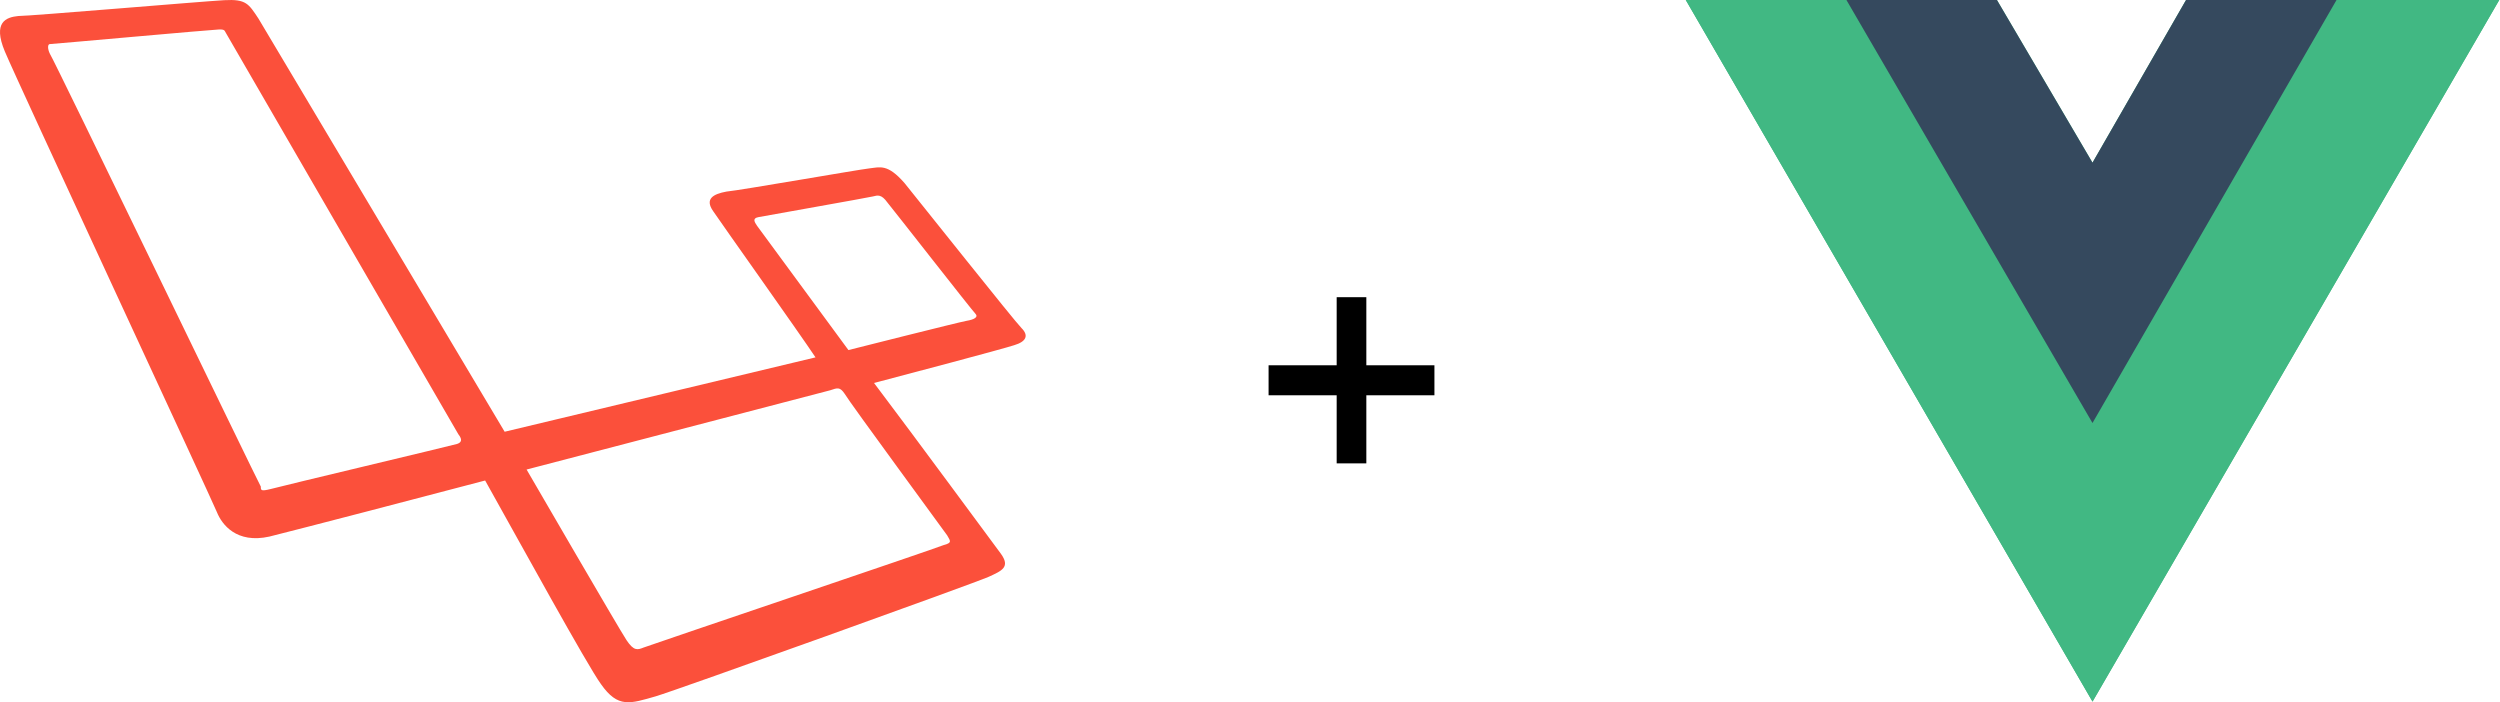<svg width="178" height="50" viewBox="0 0 178 50" fill="none" xmlns="http://www.w3.org/2000/svg">
<path d="M72.734 23.362C72.213 22.841 65.53 14.422 64.401 13.033C63.186 11.644 62.665 11.905 61.884 11.991C61.103 12.078 52.683 13.554 51.728 13.64C50.774 13.814 50.166 14.161 50.774 15.029C51.294 15.81 56.85 23.623 58.065 25.445L35.931 30.74L18.397 1.315C17.703 0.273 17.529 -0.074 15.966 0.013C14.404 0.1 2.165 1.141 1.297 1.141C0.429 1.228 -0.526 1.575 0.342 3.658C1.21 5.742 15.098 35.601 15.446 36.469C15.793 37.337 16.834 38.726 19.178 38.205C21.608 37.597 29.941 35.428 34.542 34.212C36.972 38.552 41.833 47.406 42.788 48.708C44.003 50.444 44.871 50.097 46.694 49.576C48.17 49.142 69.436 41.504 70.391 41.07C71.345 40.636 71.953 40.375 71.259 39.42C70.738 38.726 65.183 31.174 62.231 27.268C64.228 26.747 71.432 24.838 72.213 24.577C73.081 24.317 73.255 23.883 72.734 23.362ZM32.545 31.608C32.285 31.695 19.872 34.646 19.265 34.82C18.57 34.993 18.57 34.907 18.57 34.646C18.397 34.386 3.814 4.179 3.554 3.832C3.38 3.485 3.38 3.138 3.554 3.138C3.728 3.138 15.272 2.096 15.619 2.096C16.053 2.096 15.966 2.183 16.14 2.443C16.14 2.443 32.372 30.48 32.632 30.914C32.979 31.348 32.806 31.521 32.545 31.608ZM67.439 38.118C67.613 38.465 67.873 38.639 67.179 38.813C66.571 39.073 46.26 45.93 45.826 46.104C45.392 46.278 45.132 46.364 44.611 45.583C44.09 44.802 37.493 33.431 37.493 33.431L59.106 27.789C59.627 27.615 59.801 27.529 60.148 28.049C60.495 28.657 67.266 37.858 67.439 38.118ZM68.828 22.841C68.307 22.928 60.408 24.925 60.408 24.925L53.898 16.071C53.725 15.81 53.551 15.55 53.985 15.463C54.419 15.377 61.797 14.075 62.145 13.988C62.492 13.901 62.752 13.814 63.186 14.422C63.62 14.943 69.175 22.06 69.436 22.321C69.696 22.581 69.349 22.755 68.828 22.841Z" fill="#FB503B"/>
<path d="M102.131 28.144H97.283V32.992H95.171V28.144H90.323V26.008H95.171V21.16H97.283V26.008H102.131V28.144Z" fill="black"/>
<g clip-path="url(#clip0_4704_5043)">
<path d="M166.362 0H177.946L148.987 49.955L120.027 0H131.466H142.181L148.987 11.584L155.647 0H166.362Z" fill="#41B883"/>
<path d="M120.027 0L148.987 49.955L177.946 0H166.362L148.987 29.973L131.466 0H120.027Z" fill="#41B883"/>
<path d="M131.465 0L148.985 30.118L166.361 0H155.646L148.985 11.584L142.18 0H131.465Z" fill="#35495E"/>
</g>
<defs>
<clipPath id="clip0_4704_5043">
<rect width="57.919" height="50" fill="white" transform="translate(120.027)"/>
</clipPath>
</defs>
</svg>
